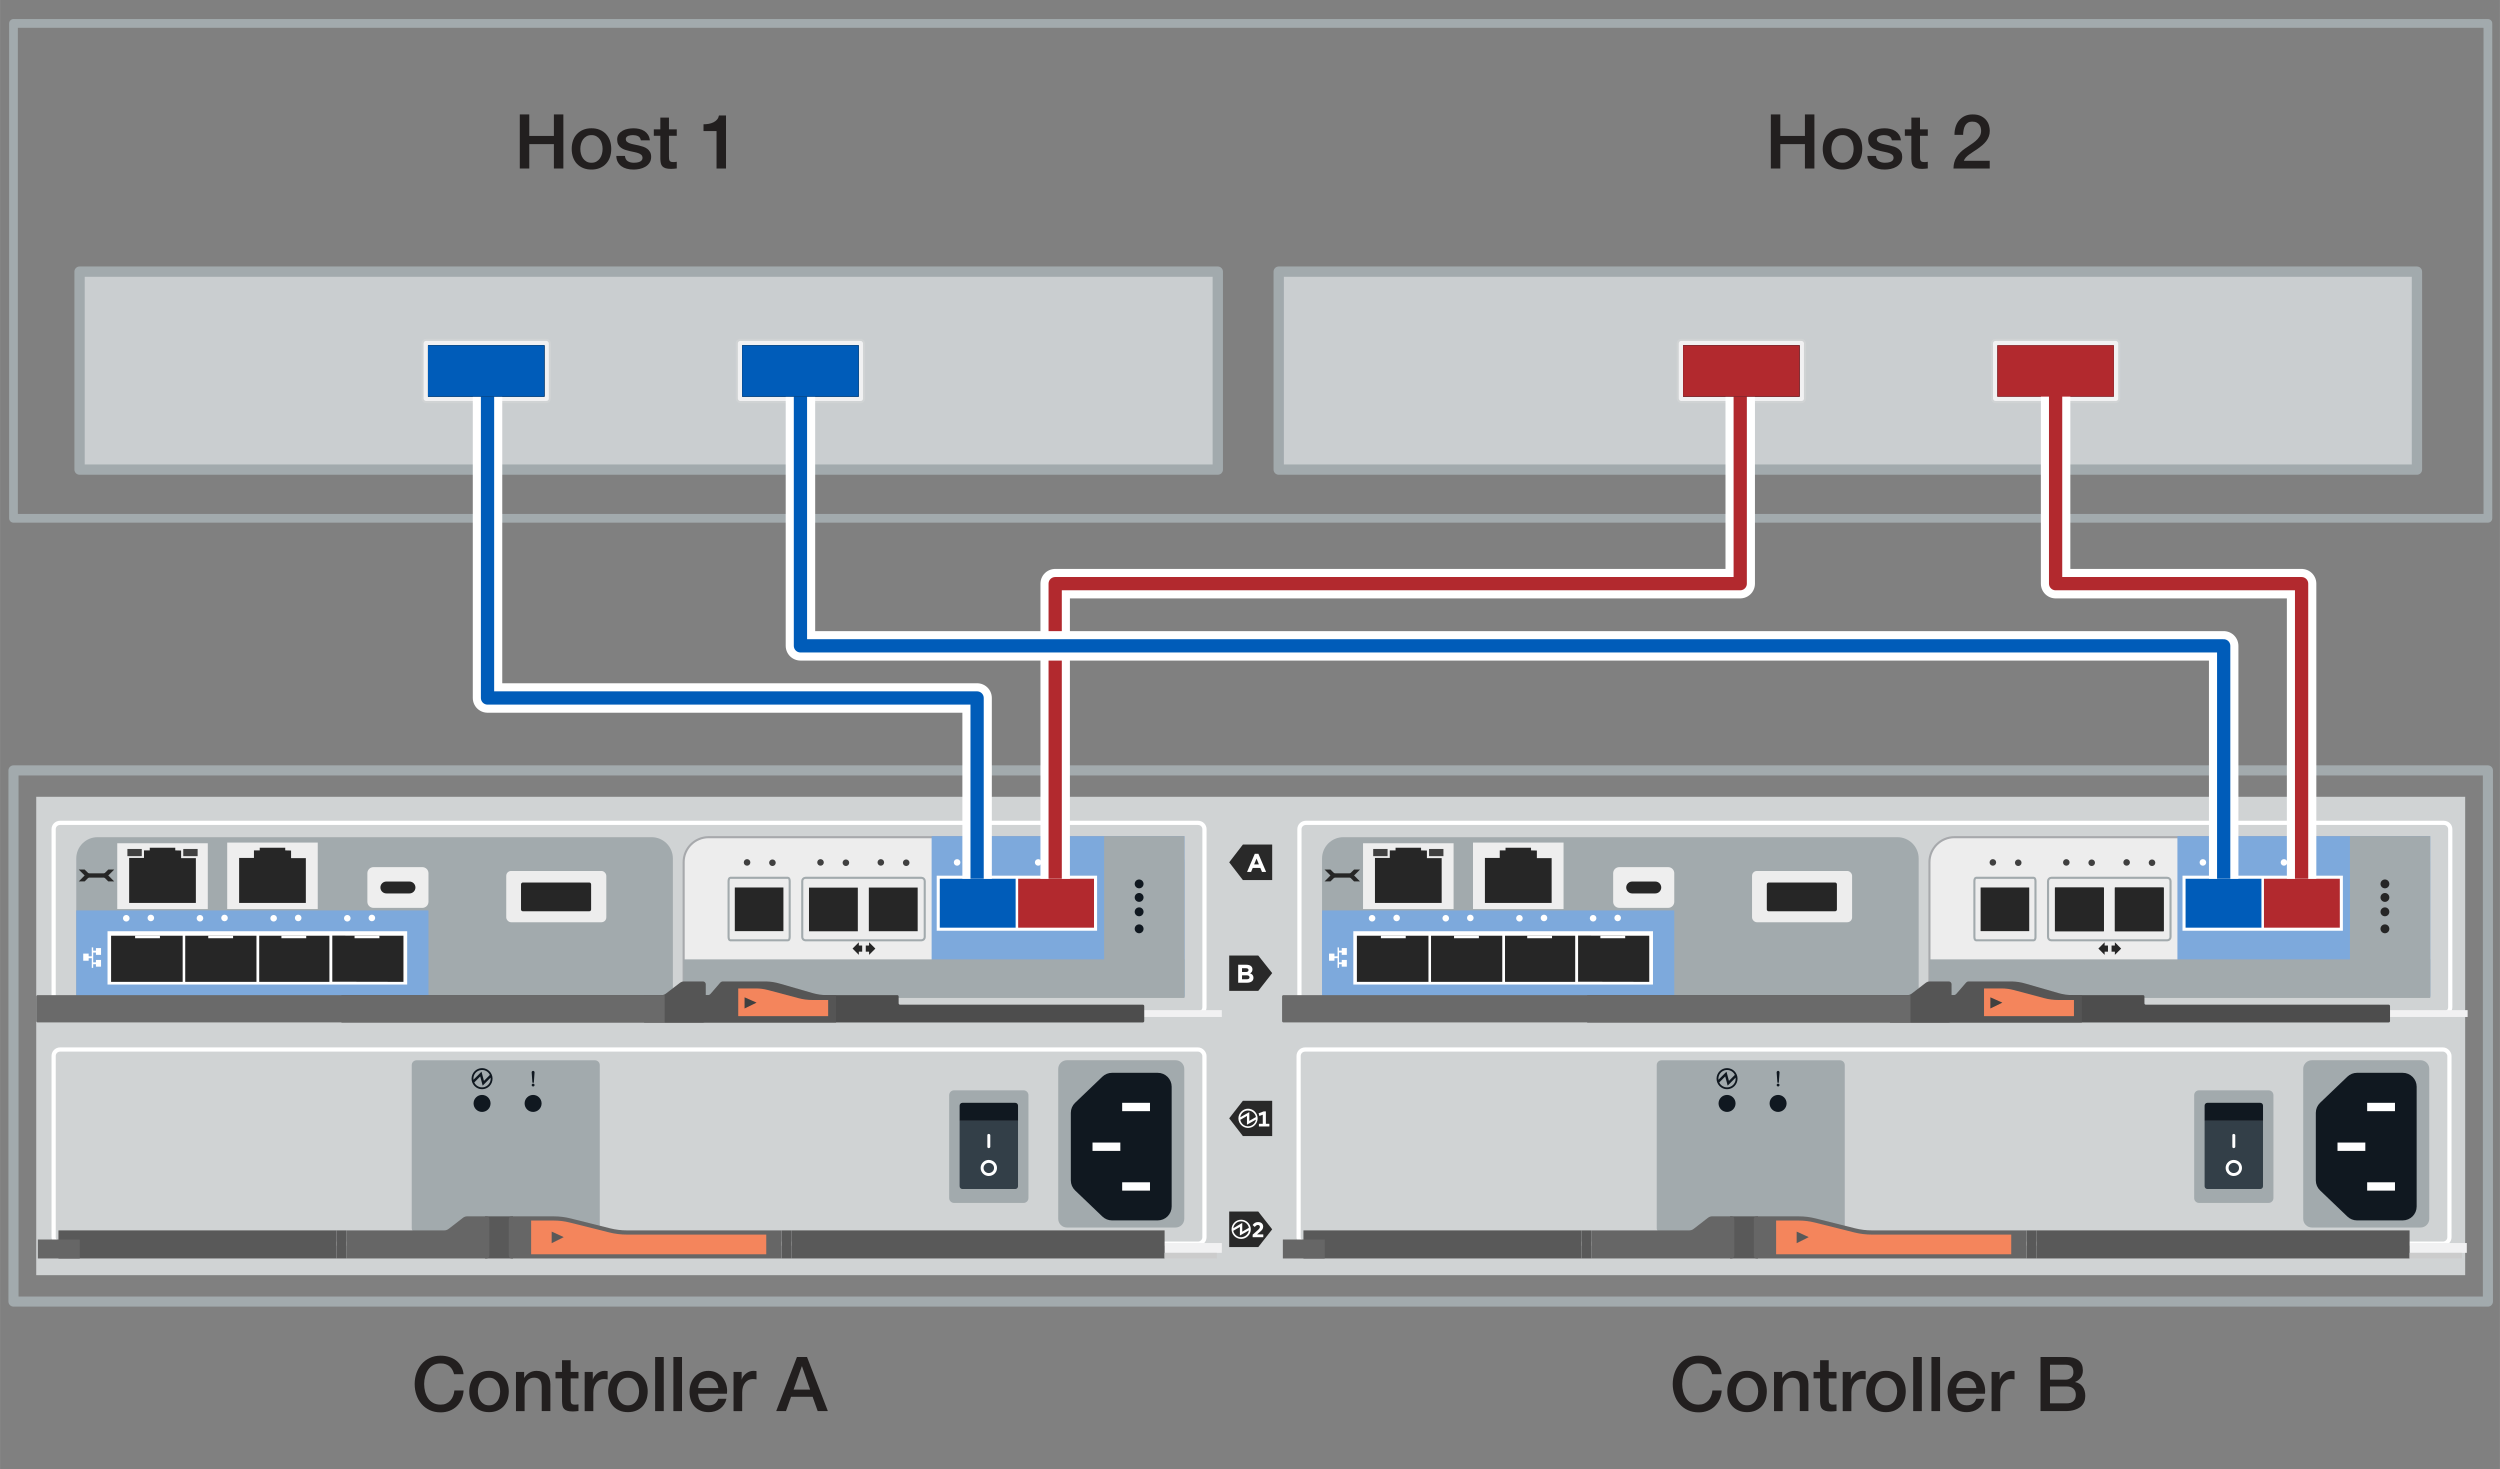 <?xml version="1.0" encoding="UTF-8"?><svg id="a" xmlns="http://www.w3.org/2000/svg" width="4.125in" height="2.424in" viewBox="0 0 297 174.533"><rect x="0" y="0" width="297" height="174.533" fill="#808080" stroke="none"/><rect x="1.598" y="2.782" width="293.969" height="58.794" fill="none" stroke="#a2aaad" stroke-linecap="round" stroke-linejoin="round" stroke-width="1.037"/><rect x="9.448" y="32.272" width="135.226" height="23.518" fill="#caced0" stroke="#a2aaad" stroke-linecap="round" stroke-linejoin="round" stroke-width="1.225"/><rect x="151.911" y="32.272" width="135.226" height="23.518" fill="#caced0" stroke="#a2aaad" stroke-linecap="round" stroke-linejoin="round" stroke-width="1.225"/><rect x="1.598" y="91.526" width="293.969" height="63.104" fill="none" stroke="#a2aaad" stroke-linecap="round" stroke-linejoin="round" stroke-width="1.199"/><rect x="4.3" y="94.662" width="288.566" height="56.832" fill="#d0d3d4"/><rect x="6.368" y="124.687" width="136.72" height="23.062" rx=".761" ry=".761" fill="#d0d3d4" stroke="#fff" stroke-miterlimit="10" stroke-width=".5"/><path d="M125.716,126.99v17.81c0,.57.462,1.033,1.033,1.033h12.91c.571,0,1.033-.462,1.033-1.033v-17.81c0-.57-.462-1.032-1.033-1.032h-12.91c-.57,0-1.033.462-1.033,1.032h0Z" fill="#a2aaad"/><path d="M113.339,142.913h8.262c.319,0,.578-.259.578-.578h0v-12.225c0-.319-.259-.578-.578-.578h-8.262c-.319,0-.578.259-.578.578v12.225c0,.319.259.578.578.578Z" fill="#a2aaad"/><path d="M120.941,133.166v-1.817c0-.183-.148-.33-.33-.33h-6.279c-.182,0-.33.148-.33.33v1.817h6.94Z" fill="#101820"/><path d="M120.941,133.166h-6.94v7.764c0,.182.148.33.33.33h6.279c.183,0,.33-.148.33-.33h0v-7.764Z" fill="#333f48"/><path d="M127.214,132.207v8.03c0,.451.184.882.51,1.193l3.239,3.099c.308.294.717.459,1.143.459h5.436c.912,0,1.652-.739,1.652-1.652v-14.229c0-.913-.74-1.652-1.652-1.652h-5.436c-.426,0-.835.164-1.143.459l-3.239,3.1c-.325.312-.51.743-.51,1.193Z" fill="#101820"/><rect x="133.313" y="140.46" width="3.305" height=".991" fill="#fff"/><rect x="129.79" y="135.74" width="3.305" height=".991" fill="#fff"/><rect x="133.313" y="131.019" width="3.305" height=".991" fill="#fff"/><path d="M49.481,146.477h21.201c.313,0,.569-.256.569-.572h0v-19.367c0-.316-.255-.572-.569-.572h-21.201c-.315,0-.569.256-.569.572v19.367c0,.316.254.572.569.572Z" fill="#a2aaad" fill-rule="evenodd"/><circle cx="57.266" cy="131.091" r="1.01" fill="#101820"/><circle cx="63.33" cy="131.091" r="1.01" fill="#101820"/><g id="b"><rect x="138.355" y="147.675" width="6.797" height="1.167" fill="#f1f1f2"/><rect x="57.625" y="144.506" width="3.315" height="5.003" fill="#595959"/><rect x="94.012" y="146.174" width="44.343" height="3.335" fill="#595959"/><rect x="92.851" y="146.174" width="1.16" height="3.335" fill="#595959"/><rect x="6.94" y="146.174" width="33.031" height="3.335" fill="#595959"/><rect x="39.97" y="146.174" width="1.16" height="3.335" fill="#595959"/><path d="M74.474,146.174c-.677,0-1.35-.083-2.006-.248l-4.674-1.172c-.656-.165-1.329-.248-2.005-.248h-5.016c-.183,0-.331.149-.331.334v4.336c0,.184.149.334.331.334h32.077v-3.335h-18.377Z" fill="#666" fill-rule="evenodd"/><path d="M63.095,149.009h27.933v-2.335h-16.554c-.716,0-1.43-.088-2.126-.263l-4.674-1.172c-.616-.155-1.25-.233-1.885-.233h-2.694v4.002Z" fill="#f4855c" fill-rule="evenodd"/><polygon points="66.971 146.974 65.537 146.318 65.535 147.697 66.971 146.974" fill="#595959" fill-rule="evenodd"/><path d="M52.784,146.174h-11.653v3.335h16.661c.183,0,.331-.149.331-.334h0v-4.336c0-.184-.149-.334-.331-.334h-2.289c-.183,0-.361.061-.505.173l-1.708,1.322c-.145.112-.322.173-.506.173Z" fill="#666" fill-rule="evenodd"/><rect x="4.495" y="147.258" width="4.973" height="2.251" fill="#666"/><rect x="138.355" y="148.842" width="6.216" height=".667" fill="#ccc"/></g><path d="M117.455,136.401c.096,0,.191-.064.191-.159v-1.369c0-.096-.096-.159-.191-.159s-.159.064-.159.159v1.369c0,.096.064.159.159.159M118.091,138.758c0-.35-.287-.605-.637-.605-.318,0-.605.255-.605.605s.287.605.605.605c.35,0,.637-.255.637-.605ZM118.442,138.758c0-.541-.446-.955-.987-.955-.51,0-.955.414-.955.955s.446.955.955.955c.541,0,.987-.414.987-.955Z" fill="#fff" fill-rule="evenodd"/><path d="M63.504,128.908c0-.087-.087-.173-.173-.173s-.173.087-.173.173.087.173.173.173.173-.087.173-.173Z" fill="#101820" fill-rule="evenodd"/><path d="M63.504,127.393c0-.087-.087-.173-.173-.173s-.173.087-.173.173l.087,1.213c.043,0,.043.043.087.043s.087-.043.087-.043l.087-1.213Z" fill="#101820" fill-rule="evenodd"/><path d="M57.266,126.896c-.688,0-1.247.561-1.247,1.254s.557,1.254,1.245,1.254c.688,0,1.248-.561,1.248-1.254s-.558-1.254-1.247-1.254ZM57.137,127.124c.44-.055.866.178,1.056.581l-.702.707-.291-1.092-.954.959c-.071-.567.329-1.084.892-1.155ZM57.389,129.177c-.437.053-.858-.179-1.049-.578l.708-.713.291,1.092.946-.952c.068.567-.334,1.082-.897,1.151Z" fill="#101820" fill-rule="evenodd"/><rect x="154.277" y="124.687" width="136.72" height="23.062" rx=".761" ry=".761" fill="#d0d3d4" stroke="#fff" stroke-miterlimit="10" stroke-width=".5"/><path d="M273.625,126.99v17.81c0,.57.462,1.033,1.033,1.033h12.91c.571,0,1.033-.462,1.033-1.033v-17.81c0-.57-.462-1.032-1.033-1.032h-12.91c-.57,0-1.033.462-1.033,1.032h0Z" fill="#a2aaad"/><path d="M261.248,142.913h8.262c.319,0,.578-.259.578-.578h0v-12.225c0-.319-.259-.578-.578-.578h-8.262c-.319,0-.578.259-.578.578v12.225c0,.319.259.578.578.578Z" fill="#a2aaad"/><path d="M268.85,133.166v-1.817c0-.183-.148-.33-.33-.33h-6.279c-.182,0-.33.148-.33.33v1.817h6.94Z" fill="#101820"/><path d="M268.85,133.166h-6.94v7.764c0,.182.148.33.33.33h6.279c.183,0,.33-.148.33-.33h0v-7.764Z" fill="#333f48"/><path d="M275.123,132.207v8.03c0,.451.184.882.51,1.193l3.239,3.099c.308.294.717.459,1.143.459h5.436c.912,0,1.652-.739,1.652-1.652v-14.229c0-.913-.74-1.652-1.652-1.652h-5.436c-.426,0-.835.164-1.143.459l-3.239,3.1c-.325.312-.51.743-.51,1.193Z" fill="#101820"/><rect x="281.222" y="140.46" width="3.305" height=".991" fill="#fff"/><rect x="277.699" y="135.74" width="3.305" height=".991" fill="#fff"/><rect x="281.222" y="131.019" width="3.305" height=".991" fill="#fff"/><path d="M197.39,146.477h21.201c.313,0,.569-.256.569-.572h0v-19.367c0-.316-.255-.572-.569-.572h-21.201c-.315,0-.569.256-.569.572v19.367c0,.316.254.572.569.572Z" fill="#a2aaad" fill-rule="evenodd"/><circle cx="205.175" cy="131.091" r="1.01" fill="#101820"/><circle cx="211.239" cy="131.091" r="1.01" fill="#101820"/><g id="c"><rect x="286.264" y="147.675" width="6.797" height="1.167" fill="#f1f1f2"/><rect x="205.534" y="144.506" width="3.315" height="5.003" fill="#595959"/><rect x="241.921" y="146.174" width="44.343" height="3.335" fill="#595959"/><rect x="240.76" y="146.174" width="1.16" height="3.335" fill="#595959"/><rect x="154.849" y="146.174" width="33.031" height="3.335" fill="#595959"/><rect x="187.879" y="146.174" width="1.16" height="3.335" fill="#595959"/><path d="M222.383,146.174c-.677,0-1.35-.083-2.006-.248l-4.674-1.172c-.656-.165-1.329-.248-2.005-.248h-5.016c-.183,0-.331.149-.331.334v4.336c0,.184.149.334.331.334h32.077v-3.335h-18.377Z" fill="#666" fill-rule="evenodd"/><path d="M211.004,149.009h27.933v-2.335h-16.554c-.716,0-1.43-.088-2.126-.263l-4.674-1.172c-.616-.155-1.25-.233-1.885-.233h-2.694v4.002Z" fill="#f4855c" fill-rule="evenodd"/><polygon points="214.88 146.974 213.446 146.318 213.444 147.697 214.88 146.974" fill="#595959" fill-rule="evenodd"/><path d="M200.693,146.174h-11.653v3.335h16.661c.183,0,.331-.149.331-.334h0v-4.336c0-.184-.149-.334-.331-.334h-2.289c-.183,0-.361.061-.505.173l-1.708,1.322c-.145.112-.322.173-.506.173Z" fill="#666" fill-rule="evenodd"/><rect x="152.404" y="147.258" width="4.973" height="2.251" fill="#666"/><rect x="286.264" y="148.842" width="6.216" height=".667" fill="#ccc"/></g><path d="M265.364,136.401c.096,0,.191-.064.191-.159v-1.369c0-.096-.096-.159-.191-.159s-.159.064-.159.159v1.369c0,.096.064.159.159.159M266.001,138.758c0-.35-.287-.605-.637-.605-.318,0-.605.255-.605.605s.287.605.605.605c.35,0,.637-.255.637-.605ZM266.351,138.758c0-.541-.446-.955-.987-.955-.51,0-.955.414-.955.955s.446.955.955.955c.541,0,.987-.414.987-.955Z" fill="#fff" fill-rule="evenodd"/><path d="M211.413,128.908c0-.087-.087-.173-.173-.173s-.173.087-.173.173.087.173.173.173.173-.087.173-.173Z" fill="#101820" fill-rule="evenodd"/><path d="M211.413,127.393c0-.087-.087-.173-.173-.173s-.173.087-.173.173l.087,1.213c.043,0,.043.043.087.043s.087-.043.087-.043l.087-1.213Z" fill="#101820" fill-rule="evenodd"/><path d="M205.175,126.896c-.688,0-1.247.561-1.247,1.254s.557,1.254,1.245,1.254c.688,0,1.248-.561,1.248-1.254s-.558-1.254-1.247-1.254ZM205.046,127.124c.44-.055.866.178,1.056.581l-.702.707-.291-1.092-.954.959c-.071-.567.329-1.084.892-1.155ZM205.298,129.177c-.437.053-.858-.179-1.049-.578l.708-.713.291,1.092.946-.952c.068.567-.334,1.082-.897,1.151Z" fill="#101820" fill-rule="evenodd"/><polygon points="147.655 104.555 151.136 104.555 151.136 100.337 147.655 100.337 146.029 102.446 147.655 104.555" fill="#292929" fill-rule="evenodd"/><polygon points="149.485 117.717 151.136 115.608 149.485 113.524 146.029 113.524 146.029 117.717 149.485 117.717" fill="#292929" fill-rule="evenodd"/><polygon points="147.655 134.969 151.136 134.969 151.136 130.777 147.655 130.777 146.029 132.86 147.655 134.969" fill="#292929" fill-rule="evenodd"/><polygon points="149.485 148.156 151.136 146.047 149.485 143.938 146.029 143.938 146.029 148.156 149.485 148.156" fill="#292929" fill-rule="evenodd"/><path d="M148.265,131.717c-.61,0-1.143.534-1.143,1.143,0,.635.534,1.143,1.143,1.143.635,0,1.143-.508,1.143-1.143,0-.61-.508-1.143-1.143-1.143ZM148.392,131.945c.407.051.737.356.813.762l-.788.457v-1.042l-1.067.61c.051-.508.534-.864,1.042-.788ZM148.138,133.8c-.407-.051-.711-.356-.788-.762l.788-.457v1.042l1.067-.61c-.076.508-.559.864-1.067.788Z" fill="#fff" fill-rule="evenodd"/><path d="M149.066,101.437h.433l.916,2.152h-.492l-.195-.479h-.903l-.195.479h-.479l.916-2.152ZM149.56,102.695l-.284-.693-.284.693h.568Z" fill="#fff"/><path d="M147.095,114.616h.992c.244,0,.437.067.559.189.097.098.146.217.146.364v.006c0,.241-.128.376-.281.461.248.095.4.238.4.525v.006c0,.391-.318.586-.8.586h-1.016v-2.137ZM148.325,115.248c0-.141-.11-.22-.309-.22h-.464v.452h.433c.208,0,.339-.067.339-.226v-.006ZM148.096,115.871h-.544v.47h.558c.208,0,.333-.073.333-.232v-.006c0-.144-.106-.232-.348-.232Z" fill="#fff"/><path d="M149.558,133.826v-.315h.459v-1.078l-.404.15-.092-.317.606-.228h.259v1.474h.414v.315h-1.243Z" fill="#fff"/><path d="M148.814,146.987v-.304l.568-.502c.208-.185.292-.282.292-.424,0-.145-.099-.224-.241-.224-.137,0-.236.074-.365.236l-.257-.228c.17-.231.34-.356.647-.356.373,0,.606.213.606.538v.005c0,.254-.127.398-.317.566l-.411.358h.743v.335h-1.266Z" fill="#fff"/><path d="M147.452,144.904c-.635,0-1.143.508-1.143,1.143s.508,1.143,1.143,1.143c.61,0,1.143-.508,1.143-1.143s-.534-1.143-1.143-1.143ZM147.579,145.107c.381.051.711.356.788.762l-.788.457v-1.042l-1.067.635c.076-.534.534-.889,1.067-.813ZM147.3,146.987c-.381-.076-.711-.381-.788-.762l.788-.457v1.016l1.067-.61c-.076.508-.534.864-1.067.813Z" fill="#fff" fill-rule="evenodd"/><path d="M142.328,97.758H7.13c-.42,0-.761.335-.761.747v21.161c0,.413.341.747.761.747h135.199c.42,0,.761-.335.761-.747v-21.161c0-.413-.341-.747-.761-.747Z" fill="#d0d3d4" fill-rule="evenodd" stroke="#fff" stroke-miterlimit="10" stroke-width=".5"/><path d="M31.234,110.055h.189v-.191h-.189v.191ZM31.277,109.719h.107l.047-.715v-.302h-.206v.302l.052.715ZM21.978,110.055h.193v-.191h-.193v.191ZM22.021,109.719h.107l.047-.715v-.302h-.206v.302l.051.715Z" fill="#fff" fill-rule="evenodd"/><path d="M31.234,110.055h.189v-.191h-.189v.191ZM31.277,109.719h.107l.047-.715v-.302h-.206v.302l.052.715ZM21.978,110.055h.193v-.191h-.193v.191ZM22.021,109.719h.107l.047-.715v-.302h-.206v.302l.051.715Z" fill="#fff" fill-rule="evenodd"/><rect x="81.215" y="113.978" width="59.35" height="4.43" fill="#404040"/><path d="M9.056,118.428h70.879v-16.437c0-1.399-1.132-2.531-2.531-2.531H11.587c-1.398,0-2.531,1.132-2.531,2.531v16.437Z" fill="#a2aaad" fill-rule="evenodd"/><rect x="13.925" y="100.181" width="10.757" height="7.819" fill="#eee"/><rect x="26.989" y="100.101" width="10.757" height="7.899" fill="#eee"/><polygon points="15.34 107.271 23.266 107.271 23.266 101.953 21.512 101.953 21.512 101.047 20.818 101.03 20.818 100.711 17.789 100.711 17.789 101.03 17.102 101.03 17.102 101.926 15.34 101.926 15.34 107.271" fill="#262626" fill-rule="evenodd"/><polygon points="28.404 107.271 36.331 107.271 36.331 101.953 34.576 101.953 34.576 101.047 33.882 101.03 33.882 100.711 30.853 100.711 30.853 101.03 30.166 101.03 30.166 101.926 28.404 101.926 28.404 107.271" fill="#262626" fill-rule="evenodd"/><rect x="15.131" y="100.86" width="1.708" height=".854" fill="#404040"/><rect x="21.767" y="100.86" width="1.708" height=".854" fill="#404040"/><path d="M44.367,103.019h5.808c.4,0,.725.325.725.725v3.388c0,.4-.325.726-.726.726h-5.808c-.4,0-.726-.325-.726-.726v-3.388c0-.4.325-.725.725-.725Z" fill="#eee"/><path d="M45.894,106.143h2.753c.389,0,.705-.316.705-.705,0-.392-.316-.708-.705-.708h-2.753c-.389,0-.705.316-.705.708,0,.389.316.705.705.705Z" fill="#262626" fill-rule="evenodd"/><rect x="9.056" y="108.16" width="41.844" height="10.248" fill="#7da9dc"/><path d="M10.531,113.836l.369-.003-.004,1.149h.167l.005-.43h.326v.292h.605v-.802h-.605v.285h-.326v-1.163h.326v.274h.605v-.802h-.605v.305h-.326l-.005-.385h-.167l.004,1.055-.369.003-.004-.326h-.643v.854h.643l.004-.305Z" fill="#fff" fill-rule="evenodd"/><rect x="12.77" y="110.632" width="35.6" height="6.335" fill="#fff"/><path d="M14.606,109.094c0-.219.175-.392.392-.392s.392.174.392.392c0,.215-.175.389-.392.389s-.392-.174-.392-.389Z" fill="#fff"/><path d="M17.524,109.056c0-.215.175-.389.392-.389s.391.174.391.389c0,.219-.175.392-.391.392s-.392-.174-.392-.392Z" fill="#fff"/><path d="M23.359,109.094c0-.219.175-.392.392-.392s.392.174.392.392c0,.215-.175.389-.392.389s-.392-.174-.392-.389Z" fill="#fff"/><path d="M26.277,109.056c0-.215.175-.389.392-.389s.392.174.392.389c0,.219-.175.392-.392.392s-.392-.174-.392-.392Z" fill="#fff"/><path d="M32.113,109.094c0-.219.175-.392.392-.392s.391.174.391.392c0,.215-.175.389-.391.389s-.392-.174-.392-.389Z" fill="#fff"/><path d="M35.029,109.056c0-.215.177-.389.392-.389.219,0,.392.174.392.389,0,.219-.174.392-.392.392-.215,0-.392-.174-.392-.392Z" fill="#fff"/><path d="M40.864,109.094c0-.219.177-.392.392-.392s.392.174.392.392c0,.215-.177.389-.392.389s-.392-.174-.392-.389Z" fill="#fff"/><path d="M43.784,109.056c0-.215.174-.389.392-.389.215,0,.392.174.392.389,0,.219-.177.392-.392.392-.219,0-.392-.174-.392-.392Z" fill="#fff"/><path d="M81.215,118.407h59.35v-15.982c0-1.638-1.326-2.965-2.965-2.965h-53.417c-1.638,0-2.968,1.326-2.968,2.965v15.982Z" fill="#ededed" stroke="#a7a9ac" stroke-miterlimit="10" stroke-width=".25"/><path d="M109.857,111.326v-6.651c0-.215-.177-.389-.389-.389h-13.774c-.215,0-.389.174-.389.389v6.651c0,.212.174.385.389.385h13.774c.212,0,.389-.174.389-.385Z" fill="none" stroke="#a2aaad" stroke-miterlimit="10" stroke-width=".25"/><rect x="110.676" y="99.34" width="30.035" height="19.067" fill="#7da9dc"/><rect x="81.215" y="113.978" width="59.493" height="4.571" fill="#a2aaad"/><rect x="111.53" y="104.284" width="18.553" height="6.042" fill="#fff" stroke="#fff" stroke-miterlimit="10" stroke-width=".5"/><rect x="111.645" y="104.399" width="9.012" height="5.812" fill="#005cb9"/><rect x="120.956" y="104.399" width="9.012" height="5.812" fill="#b2292e"/><rect x="131.171" y="99.333" width="9.533" height="19.074" fill="#a2aaad"/><path d="M93.813,111.326v-6.651c0-.215-.087-.389-.194-.389h-6.873c-.104,0-.191.174-.191.389v6.651c0,.212.087.385.191.385h6.873c.108,0,.194-.174.194-.385Z" fill="none" stroke="#a2aaad" stroke-miterlimit="10" stroke-width=".25"/><rect x="87.293" y="105.436" width="5.775" height="5.185" fill="#262626"/><path d="M97.086,102.46c0-.219.174-.392.389-.392.219,0,.392.174.392.392,0,.215-.174.389-.392.389-.215,0-.389-.174-.389-.389Z" fill="#404040"/><path d="M100.099,102.495c0-.215.177-.389.392-.389s.392.174.392.389c0,.219-.177.392-.392.392s-.392-.174-.392-.392Z" fill="#404040"/><path d="M104.251,102.46c0-.219.174-.392.389-.392.219,0,.392.174.392.392,0,.215-.174.389-.392.389-.215,0-.389-.174-.389-.389Z" fill="#404040"/><path d="M107.264,102.495c0-.215.177-.389.392-.389s.392.174.392.389c0,.219-.177.392-.392.392s-.392-.174-.392-.392Z" fill="#404040"/><path d="M88.359,102.46c0-.219.174-.392.389-.392.219,0,.392.174.392.392,0,.215-.174.389-.392.389-.215,0-.389-.174-.389-.389Z" fill="#404040"/><path d="M91.372,102.495c0-.215.177-.389.392-.389s.392.174.392.389c0,.219-.177.392-.392.392s-.392-.174-.392-.392Z" fill="#404040"/><path d="M113.311,102.46c0-.219.174-.392.389-.392.219,0,.392.174.392.392,0,.215-.174.389-.392.389-.215,0-.389-.174-.389-.389Z" fill="#fff"/><path d="M116.324,102.495c0-.215.177-.389.392-.389s.392.174.392.389c0,.219-.177.392-.392.392s-.392-.174-.392-.392Z" fill="#fff"/><path d="M122.944,102.46c0-.219.174-.392.392-.392.215,0,.389.174.389.392,0,.215-.174.389-.389.389-.219,0-.392-.174-.392-.389Z" fill="#fff"/><path d="M125.957,102.495c0-.215.177-.389.392-.389s.392.174.392.389c0,.219-.177.392-.392.392s-.392-.174-.392-.392Z" fill="#fff"/><polygon points="103.244 112.333 103.244 111.947 103.991 112.697 103.244 113.443 103.244 113.058 102.852 113.058 102.852 112.333 103.244 112.333" fill="#262626" fill-rule="evenodd"/><polygon points="102.029 113.058 102.029 113.443 101.283 112.694 102.029 111.947 102.029 112.333 102.425 112.333 102.425 113.058 102.029 113.058" fill="#262626" fill-rule="evenodd"/><path d="M134.802,110.347c0-.292.236-.528.528-.528.288,0,.524.236.524.528s-.236.528-.524.528c-.292,0-.528-.236-.528-.528Z" fill="#101820"/><path d="M134.802,108.327c0-.292.236-.528.528-.528.288,0,.524.236.524.528s-.236.528-.524.528c-.292,0-.528-.236-.528-.528Z" fill="#101820"/><path d="M134.802,105.012c0-.292.236-.528.528-.528.288,0,.524.236.524.528,0,.288-.236.524-.524.524-.292,0-.528-.236-.528-.524Z" fill="#101820"/><path d="M134.802,106.619c0-.292.236-.528.528-.528.288,0,.524.236.524.528s-.236.528-.524.528c-.292,0-.528-.236-.528-.528Z" fill="#101820"/><polygon points="9.348 104.717 10.054 104.717 10.761 104.008 10.054 103.304 9.348 103.304 10.054 104.008 9.348 104.717" fill="#262626" fill-rule="evenodd"/><polygon points="13.565 103.304 12.859 103.304 12.152 104.008 12.859 104.717 13.565 104.717 12.859 104.008 13.565 103.304" fill="#262626" fill-rule="evenodd"/><rect x="10.251" y="103.755" width="2.486" height=".51" fill="#262626"/><path d="M30.465,116.649v-5.478h-8.464v5.478h8.464ZM21.697,116.649v-5.478h-8.504v5.478h8.504ZM39.13,116.649v-5.478h-8.339v5.478h8.339ZM47.927,116.649v-5.478l-8.454-.018v5.478l8.454.018Z" fill="#262626" fill-rule="evenodd"/><path d="M45.069,111.153h-2.951v.312h2.951v-.312ZM36.377,111.153h-2.948v.312h2.948v-.312ZM27.686,111.153h-2.95v.312h2.95v-.312ZM18.997,111.153h-2.95v.312h2.95v-.312Z" fill="#fff" fill-rule="evenodd"/><rect x="132.664" y="120.008" width="12.49" height=".812" fill="#f1f1f2"/><path d="M78.96,118.222v3.247h56.812c.09,0,.163-.073.163-.162h0v-1.786c0-.09-.073-.162-.163-.162h-28.852c-.09,0-.163-.073-.163-.162v-.812c0-.09-.073-.162-.163-.162h-27.634Z" fill="#4d4d4d" fill-rule="evenodd"/><path d="M84.1,118.222h-7.576v3.247h22.797v-3.247h-1.082c-.572,0-1.142-.081-1.698-.241l-3.957-1.141c-.495-.143-1.002-.223-1.511-.238v-.003h-5.206c-.119,0-.234.059-.328.169l-1.11,1.286c-.094.109-.21.169-.328.169Z" fill="#555"/><path d="M78.598,118.222h-38.04v3.247h42.958c.18,0,.326-.145.326-.325h0v-4.221c0-.179-.146-.325-.326-.325h-2.248c-.18,0-.354.059-.497.169l-1.678,1.286c-.142.109-.317.169-.497.169Z" fill="#555"/><path d="M78.96,118.222H4.468c-.09,0-.163.073-.163.162v2.922c0,.09.073.162.163.162h74.492v-3.247Z" fill="#6a6a6a" fill-rule="evenodd"/><path d="M98.385,118.802h-1.879c-.554,0-1.107-.073-1.645-.216l-3.617-.964c-.477-.127-.967-.192-1.459-.192h-2.085v3.292h10.683v-1.92Z" fill="#f4855c" fill-rule="evenodd"/><polygon points="89.88 119.116 88.454 118.484 88.45 119.813 89.88 119.116" fill="#404040" fill-rule="evenodd"/><rect x="60.14" y="103.475" width="11.886" height="6.089" rx=".572" ry=".572" fill="#ededed"/><path d="M70.01,104.845h-7.897c-.125,0-.219.104-.219.222v2.982c0,.118.094.212.219.212h7.897c.118,0,.212-.094.212-.212v-2.982c0-.118-.094-.222-.212-.222Z" fill="#262626" fill-rule="evenodd"/><path d="M290.333,97.758h-135.199c-.42,0-.761.335-.761.747v21.161c0,.413.341.747.761.747h135.199c.42,0,.761-.335.761-.747v-21.161c0-.413-.341-.747-.761-.747Z" fill="#d0d3d4" fill-rule="evenodd" stroke="#fff" stroke-miterlimit="10" stroke-width=".5"/><path d="M179.239,110.055h.189v-.191h-.189v.191ZM179.282,109.719h.107l.047-.715v-.302h-.206v.302l.052.715ZM169.983,110.055h.193v-.191h-.193v.191ZM170.026,109.719h.107l.047-.715v-.302h-.206v.302l.051.715Z" fill="#fff" fill-rule="evenodd"/><path d="M179.239,110.055h.189v-.191h-.189v.191ZM179.282,109.719h.107l.047-.715v-.302h-.206v.302l.052.715ZM169.983,110.055h.193v-.191h-.193v.191ZM170.026,109.719h.107l.047-.715v-.302h-.206v.302l.051.715Z" fill="#fff" fill-rule="evenodd"/><rect x="229.22" y="113.978" width="59.35" height="4.43" fill="#404040"/><path d="M157.061,118.428h70.879v-16.437c0-1.399-1.132-2.531-2.531-2.531h-65.817c-1.398,0-2.531,1.132-2.531,2.531v16.437Z" fill="#a2aaad" fill-rule="evenodd"/><rect x="161.93" y="100.181" width="10.757" height="7.819" fill="#eee"/><rect x="174.994" y="100.101" width="10.757" height="7.899" fill="#eee"/><polygon points="163.345 107.271 171.271 107.271 171.271 101.953 169.517 101.953 169.517 101.047 168.823 101.03 168.823 100.711 165.794 100.711 165.794 101.03 165.107 101.03 165.107 101.926 163.345 101.926 163.345 107.271" fill="#262626" fill-rule="evenodd"/><polygon points="176.409 107.271 184.336 107.271 184.336 101.953 182.581 101.953 182.581 101.047 181.887 101.03 181.887 100.711 178.858 100.711 178.858 101.03 178.171 101.03 178.171 101.926 176.409 101.926 176.409 107.271" fill="#262626" fill-rule="evenodd"/><rect x="163.136" y="100.86" width="1.708" height=".854" fill="#404040"/><rect x="169.772" y="100.86" width="1.708" height=".854" fill="#404040"/><path d="M192.372,103.019h5.808c.4,0,.725.325.725.725v3.388c0,.4-.325.726-.726.726h-5.808c-.4,0-.726-.325-.726-.726v-3.388c0-.4.325-.725.725-.725Z" fill="#eee"/><path d="M193.899,106.143h2.753c.389,0,.705-.316.705-.705,0-.392-.316-.708-.705-.708h-2.753c-.389,0-.705.316-.705.708,0,.389.316.705.705.705Z" fill="#262626" fill-rule="evenodd"/><rect x="157.061" y="108.16" width="41.844" height="10.248" fill="#7da9dc"/><path d="M158.536,113.836l.369-.003-.004,1.149h.167l.005-.43h.326v.292h.605v-.802h-.605v.285h-.326v-1.163h.326v.274h.605v-.802h-.605v.305h-.326l-.005-.385h-.167l.004,1.055-.369.003-.004-.326h-.643v.854h.643l.004-.305Z" fill="#fff" fill-rule="evenodd"/><rect x="160.775" y="110.632" width="35.6" height="6.335" fill="#fff"/><path d="M162.611,109.094c0-.219.175-.392.392-.392s.392.174.392.392c0,.215-.175.389-.392.389s-.392-.174-.392-.389Z" fill="#fff"/><path d="M165.529,109.056c0-.215.175-.389.392-.389s.391.174.391.389c0,.219-.175.392-.391.392s-.392-.174-.392-.392Z" fill="#fff"/><path d="M171.364,109.094c0-.219.175-.392.392-.392s.392.174.392.392c0,.215-.175.389-.392.389s-.392-.174-.392-.389Z" fill="#fff"/><path d="M174.282,109.056c0-.215.175-.389.392-.389s.392.174.392.389c0,.219-.175.392-.392.392s-.392-.174-.392-.392Z" fill="#fff"/><path d="M180.118,109.094c0-.219.175-.392.392-.392s.391.174.391.392c0,.215-.175.389-.391.389s-.392-.174-.392-.389Z" fill="#fff"/><path d="M183.034,109.056c0-.215.177-.389.392-.389.219,0,.392.174.392.389,0,.219-.174.392-.392.392-.215,0-.392-.174-.392-.392Z" fill="#fff"/><path d="M188.869,109.094c0-.219.177-.392.392-.392s.392.174.392.392c0,.215-.177.389-.392.389s-.392-.174-.392-.389Z" fill="#fff"/><path d="M191.789,109.056c0-.215.174-.389.392-.389.215,0,.392.174.392.389,0,.219-.177.392-.392.392-.219,0-.392-.174-.392-.392Z" fill="#fff"/><path d="M229.22,118.407h59.35v-15.982c0-1.638-1.326-2.965-2.965-2.965h-53.417c-1.638,0-2.968,1.326-2.968,2.965v15.982Z" fill="#ededed" stroke="#a7a9ac" stroke-miterlimit="10" stroke-width=".25"/><path d="M257.862,111.326v-6.651c0-.215-.177-.389-.389-.389h-13.774c-.215,0-.389.174-.389.389v6.651c0,.212.174.385.389.385h13.774c.212,0,.389-.174.389-.385Z" fill="none" stroke="#a2aaad" stroke-miterlimit="10" stroke-width=".25"/><path d="M244.123,110.632h5.801v-5.186h-5.801v5.186ZM251.249,110.632h5.801v-5.186h-5.801v5.186Z" fill="#262626" fill-rule="evenodd"/><rect x="258.681" y="99.34" width="30.035" height="19.067" fill="#7da9dc"/><rect x="229.22" y="113.978" width="59.493" height="4.571" fill="#a2aaad"/><rect x="259.535" y="104.284" width="18.553" height="6.042" fill="#fff" stroke="#fff" stroke-miterlimit="10" stroke-width=".5"/><rect x="259.65" y="104.399" width="9.012" height="5.812" fill="#005cb9"/><rect x="268.961" y="104.399" width="9.012" height="5.812" fill="#b2292e"/><rect x="279.176" y="99.333" width="9.533" height="19.074" fill="#a2aaad"/><path d="M241.818,111.326v-6.651c0-.215-.087-.389-.194-.389h-6.873c-.104,0-.191.174-.191.389v6.651c0,.212.087.385.191.385h6.873c.108,0,.194-.174.194-.385Z" fill="none" stroke="#a2aaad" stroke-miterlimit="10" stroke-width=".25"/><rect x="235.299" y="105.436" width="5.775" height="5.185" fill="#262626"/><path d="M245.091,102.46c0-.219.174-.392.389-.392.219,0,.392.174.392.392,0,.215-.174.389-.392.389-.215,0-.389-.174-.389-.389Z" fill="#404040"/><path d="M248.104,102.495c0-.215.177-.389.392-.389s.392.174.392.389c0,.219-.177.392-.392.392s-.392-.174-.392-.392Z" fill="#404040"/><path d="M252.256,102.46c0-.219.174-.392.389-.392.219,0,.392.174.392.392,0,.215-.174.389-.392.389-.215,0-.389-.174-.389-.389Z" fill="#404040"/><path d="M255.269,102.495c0-.215.177-.389.392-.389s.392.174.392.389c0,.219-.177.392-.392.392s-.392-.174-.392-.392Z" fill="#404040"/><path d="M236.364,102.46c0-.219.174-.392.389-.392.219,0,.392.174.392.392,0,.215-.174.389-.392.389-.215,0-.389-.174-.389-.389Z" fill="#404040"/><path d="M239.377,102.495c0-.215.177-.389.392-.389s.392.174.392.389c0,.219-.177.392-.392.392s-.392-.174-.392-.392Z" fill="#404040"/><path d="M261.316,102.46c0-.219.174-.392.389-.392.219,0,.392.174.392.392,0,.215-.174.389-.392.389-.215,0-.389-.174-.389-.389Z" fill="#fff"/><path d="M264.329,102.495c0-.215.177-.389.392-.389s.392.174.392.389c0,.219-.177.392-.392.392s-.392-.174-.392-.392Z" fill="#fff"/><path d="M270.949,102.46c0-.219.174-.392.392-.392.215,0,.389.174.389.392,0,.215-.174.389-.389.389-.219,0-.392-.174-.392-.389Z" fill="#fff"/><path d="M273.962,102.495c0-.215.177-.389.392-.389s.392.174.392.389c0,.219-.177.392-.392.392s-.392-.174-.392-.392Z" fill="#fff"/><polygon points="251.249 112.333 251.249 111.947 251.996 112.697 251.249 113.443 251.249 113.058 250.857 113.058 250.857 112.333 251.249 112.333" fill="#262626" fill-rule="evenodd"/><polygon points="250.034 113.058 250.034 113.443 249.288 112.694 250.034 111.947 250.034 112.333 250.43 112.333 250.43 113.058 250.034 113.058" fill="#262626" fill-rule="evenodd"/><path d="M282.807,110.347c0-.292.236-.528.528-.528.288,0,.524.236.524.528s-.236.528-.524.528c-.292,0-.528-.236-.528-.528Z" fill="#262626"/><path d="M282.807,108.327c0-.292.236-.528.528-.528.288,0,.524.236.524.528s-.236.528-.524.528c-.292,0-.528-.236-.528-.528Z" fill="#262626"/><path d="M282.807,105.012c0-.292.236-.528.528-.528.288,0,.524.236.524.528,0,.288-.236.524-.524.524-.292,0-.528-.236-.528-.524Z" fill="#262626"/><path d="M282.807,106.619c0-.292.236-.528.528-.528.288,0,.524.236.524.528s-.236.528-.524.528c-.292,0-.528-.236-.528-.528Z" fill="#262626"/><polygon points="157.353 104.717 158.059 104.717 158.766 104.008 158.059 103.304 157.353 103.304 158.059 104.008 157.353 104.717" fill="#262626" fill-rule="evenodd"/><polygon points="161.57 103.304 160.864 103.304 160.157 104.008 160.864 104.717 161.57 104.717 160.864 104.008 161.57 103.304" fill="#262626" fill-rule="evenodd"/><rect x="158.256" y="103.755" width="2.486" height=".51" fill="#262626"/><path d="M178.47,116.649v-5.478h-8.464v5.478h8.464ZM169.702,116.649v-5.478h-8.504v5.478h8.504ZM187.135,116.649v-5.478h-8.339v5.478h8.339ZM195.932,116.649v-5.478l-8.454-.018v5.478l8.454.018Z" fill="#262626" fill-rule="evenodd"/><path d="M193.074,111.153h-2.951v.312h2.951v-.312ZM184.382,111.153h-2.948v.312h2.948v-.312ZM175.691,111.153h-2.95v.312h2.95v-.312ZM167.002,111.153h-2.95v.312h2.95v-.312Z" fill="#fff" fill-rule="evenodd"/><rect x="280.669" y="120.008" width="12.49" height=".812" fill="#f1f1f2"/><path d="M226.965,118.222v3.247h56.812c.09,0,.163-.073.163-.162h0v-1.786c0-.09-.073-.162-.163-.162h-28.852c-.09,0-.163-.073-.163-.162v-.812c0-.09-.073-.162-.163-.162h-27.634Z" fill="#4d4d4d" fill-rule="evenodd"/><path d="M232.105,118.222h-7.576v3.247h22.797v-3.247h-1.082c-.572,0-1.142-.081-1.698-.241l-3.957-1.141c-.495-.143-1.002-.223-1.511-.238v-.003h-5.206c-.119,0-.234.059-.328.169l-1.11,1.286c-.094.109-.21.169-.328.169Z" fill="#555"/><path d="M226.603,118.222h-38.04v3.247h42.958c.18,0,.326-.145.326-.325h0v-4.221c0-.179-.146-.325-.326-.325h-2.248c-.18,0-.354.059-.497.169l-1.678,1.286c-.142.109-.317.169-.497.169Z" fill="#555"/><path d="M226.965,118.222h-74.492c-.09,0-.163.073-.163.162v2.922c0,.09.073.162.163.162h74.492v-3.247Z" fill="#6a6a6a" fill-rule="evenodd"/><path d="M246.39,118.802h-1.879c-.554,0-1.107-.073-1.645-.216l-3.617-.964c-.477-.127-.967-.192-1.459-.192h-2.085v3.292h10.683v-1.92Z" fill="#f4855c" fill-rule="evenodd"/><polygon points="237.885 119.116 236.459 118.484 236.455 119.813 237.885 119.116" fill="#404040" fill-rule="evenodd"/><rect x="208.145" y="103.475" width="11.886" height="6.089" rx=".572" ry=".572" fill="#ededed"/><path d="M218.015,104.845h-7.897c-.125,0-.219.104-.219.222v2.982c0,.118.094.212.219.212h7.897c.118,0,.212-.094.212-.212v-2.982c0-.118-.094-.222-.212-.222Z" fill="#262626" fill-rule="evenodd"/><rect x="50.197" y="40.381" width="15.124" height="7.384" rx=".406" ry=".406" fill="#f1f1f2" stroke="#d0d3d4" stroke-miterlimit="10" stroke-width=".251"/><rect x="50.839" y="41.024" width="13.84" height="6.097" fill="#101820"/><rect x="87.529" y="40.381" width="15.124" height="7.384" rx=".406" ry=".406" fill="#f1f1f2" stroke="#d0d3d4" stroke-miterlimit="10" stroke-width=".251"/><rect x="88.171" y="41.024" width="13.84" height="6.097" fill="#101820"/><rect x="236.646" y="40.381" width="15.124" height="7.384" rx=".406" ry=".406" fill="#f1f1f2" stroke="#d0d3d4" stroke-miterlimit="10" stroke-width=".251"/><rect x="237.288" y="41.024" width="13.84" height="6.097" fill="#101820"/><rect x="199.314" y="40.381" width="15.124" height="7.384" rx=".406" ry=".406" fill="#f1f1f2" stroke="#d0d3d4" stroke-miterlimit="10" stroke-width=".251"/><rect x="199.956" y="41.024" width="13.84" height="6.097" fill="#101820"/><polyline points="57.915 44.073 57.915 82.923 116.079 82.923 116.079 104.394" fill="none" stroke="#fff" stroke-linejoin="round" stroke-width="3.5"/><polyline points="57.915 44.073 57.915 82.923 116.079 82.923 116.079 104.394" fill="none" stroke="#005cb9" stroke-linejoin="round" stroke-width="1.575"/><polyline points="244.208 44.073 244.208 69.341 273.433 69.341 273.433 104.396" fill="none" stroke="#fff" stroke-linejoin="round" stroke-width="3.5"/><polyline points="244.208 44.073 244.208 69.341 273.433 69.341 273.433 104.396" fill="none" stroke="#b2292e" stroke-linejoin="round" stroke-width="1.575"/><polyline points="125.355 104.394 125.355 69.341 206.74 69.341 206.74 44.073" fill="none" stroke="#fff" stroke-linejoin="round" stroke-width="3.5"/><polyline points="125.355 104.394 125.355 69.341 206.74 69.341 206.74 44.073" fill="none" stroke="#b2292e" stroke-linejoin="round" stroke-width="1.575"/><polyline points="264.177 104.396 264.177 76.728 95.091 76.728 95.091 44.073" fill="none" stroke="#fff" stroke-linejoin="round" stroke-width="3.5"/><polyline points="264.177 104.396 264.177 76.728 95.091 76.728 95.091 44.073" fill="none" stroke="#005cb9" stroke-linejoin="round" stroke-width="1.575"/><rect x="50.839" y="41.024" width="13.84" height="6.097" fill="#101820"/><rect x="88.171" y="41.024" width="13.84" height="6.097" fill="#101820"/><rect x="199.956" y="41.024" width="13.84" height="6.097" fill="#101820"/><rect x="50.839" y="41.024" width="13.84" height="6.097" fill="#005cb9"/><rect x="88.171" y="41.024" width="13.84" height="6.097" fill="#005cb9"/><rect x="199.956" y="41.024" width="13.84" height="6.097" fill="#b2292e"/><rect x="237.288" y="41.024" width="13.84" height="6.097" fill="#b2292e"/><rect x="103.217" y="105.445" width="5.801" height="5.186" fill="#262626"/><rect x="96.107" y="105.453" width="5.801" height="5.186" fill="#262626"/><rect x="251.249" y="105.445" width="5.801" height="5.186" fill="#262626"/><rect x="244.15" y="105.447" width="5.801" height="5.186" fill="#262626"/><path d="M53.942,163.26c-.048-.187-.114-.357-.198-.514-.084-.155-.192-.29-.324-.404s-.287-.203-.463-.266c-.177-.063-.383-.095-.617-.095-.342,0-.638.069-.886.207-.249.139-.452.322-.608.554-.156.23-.271.493-.346.787-.075.294-.113.595-.113.9s.038.606.113.899c.075.295.19.557.346.788.156.23.359.415.608.554.249.138.544.207.886.207.252,0,.474-.044.666-.131s.357-.207.495-.36c.138-.152.246-.331.324-.535.078-.204.129-.423.153-.657h1.098c-.024.385-.106.735-.247,1.054-.141.317-.332.592-.572.823-.24.23-.522.409-.846.535-.324.126-.681.189-1.071.189-.48,0-.911-.089-1.292-.266s-.704-.419-.967-.725c-.264-.306-.467-.663-.607-1.071-.141-.408-.212-.843-.212-1.305,0-.456.071-.888.212-1.296.141-.408.343-.766.607-1.071.264-.306.586-.549.967-.729.381-.181.812-.271,1.292-.271.36,0,.699.05,1.017.148.318.1.599.243.841.433.243.188.439.418.59.688.15.27.243.579.279.927h-1.125Z" fill="#221f1f"/><path d="M58.091,167.768c-.372,0-.704-.062-.994-.185-.292-.123-.537-.292-.738-.509-.201-.216-.354-.474-.459-.773s-.157-.63-.157-.99c0-.354.052-.681.157-.98.105-.301.258-.559.459-.774s.447-.386.738-.509c.291-.123.622-.185.994-.185s.704.062.995.185.537.293.738.509c.201.216.354.474.459.774.105.3.158.627.158.98,0,.36-.053.69-.158.99s-.258.558-.459.773c-.201.217-.447.386-.738.509s-.623.185-.995.185ZM58.091,166.959c.228,0,.426-.049.594-.145s.306-.222.414-.378.188-.331.238-.526.077-.395.077-.599c0-.198-.026-.396-.077-.594s-.13-.374-.238-.526c-.108-.153-.246-.277-.414-.374-.168-.096-.366-.144-.594-.144s-.426.048-.594.144c-.168.097-.306.221-.414.374-.108.152-.188.328-.239.526-.051.198-.076.396-.076.594,0,.204.025.403.076.599.051.195.131.37.239.526s.246.282.414.378.366.145.594.145Z" fill="#221f1f"/><path d="M61.295,162.989h.972v.685l.018.018c.156-.258.36-.46.612-.607.252-.146.531-.221.837-.221.51,0,.912.133,1.206.396s.441.66.441,1.188v3.195h-1.026v-2.925c-.012-.366-.09-.632-.234-.797-.144-.165-.369-.247-.675-.247-.174,0-.33.031-.468.095-.138.062-.255.149-.351.261-.096.111-.171.241-.225.392-.054.149-.081.309-.081.477v2.745h-1.026v-4.653Z" fill="#221f1f"/><path d="M65.992,162.989h.774v-1.395h1.026v1.395h.927v.766h-.927v2.483c0,.108.004.201.014.279.009.078.03.144.063.198.033.054.082.095.148.121.066.027.156.041.27.041.072,0,.144-.002.216-.005s.144-.014.216-.031v.792c-.114.012-.225.023-.333.036-.108.012-.219.018-.333.018-.27,0-.487-.025-.652-.076s-.294-.126-.387-.226c-.093-.099-.156-.223-.189-.373-.033-.15-.052-.321-.058-.513v-2.745h-.774v-.766Z" fill="#221f1f"/><path d="M69.457,162.989h.963v.9h.018c.03-.126.088-.249.175-.369s.192-.229.315-.328c.123-.1.259-.179.409-.239.15-.06.303-.09.459-.09.12,0,.203.003.248.01.045.006.091.012.14.018v.99c-.072-.013-.146-.022-.221-.032-.075-.009-.148-.013-.22-.013-.174,0-.338.034-.491.104-.153.068-.287.171-.4.306-.114.135-.204.302-.27.499-.066.198-.099.427-.099.685v2.214h-1.026v-4.653Z" fill="#221f1f"/><path d="M74.596,167.768c-.372,0-.704-.062-.994-.185-.292-.123-.537-.292-.738-.509-.201-.216-.354-.474-.459-.773s-.157-.63-.157-.99c0-.354.052-.681.157-.98.105-.301.258-.559.459-.774s.447-.386.738-.509c.291-.123.622-.185.994-.185s.704.062.995.185.537.293.738.509c.201.216.354.474.459.774.105.3.158.627.158.98,0,.36-.053.69-.158.99s-.258.558-.459.773c-.201.217-.447.386-.738.509s-.623.185-.995.185ZM74.596,166.959c.228,0,.426-.049.594-.145s.306-.222.414-.378.188-.331.238-.526.077-.395.077-.599c0-.198-.026-.396-.077-.594s-.13-.374-.238-.526c-.108-.153-.246-.277-.414-.374-.168-.096-.366-.144-.594-.144s-.426.048-.594.144c-.168.097-.306.221-.414.374-.108.152-.188.328-.239.526-.051.198-.076.396-.076.594,0,.204.025.403.076.599.051.195.131.37.239.526s.246.282.414.378.366.145.594.145Z" fill="#221f1f"/><path d="M77.827,161.217h1.026v6.426h-1.026v-6.426Z" fill="#221f1f"/><path d="M79.996,161.217h1.026v6.426h-1.026v-6.426Z" fill="#221f1f"/><path d="M82.939,165.582c0,.18.025.354.077.521.051.168.127.315.229.441s.231.227.387.301c.156.075.342.113.558.113.3,0,.542-.064.725-.194.183-.129.32-.322.41-.58h.972c-.054.252-.147.477-.279.675s-.291.364-.477.5c-.186.135-.395.236-.625.306s-.472.104-.725.104c-.366,0-.69-.06-.972-.18-.282-.12-.521-.288-.716-.504-.195-.217-.342-.475-.441-.774s-.148-.63-.148-.99c0-.33.053-.644.158-.94s.255-.558.45-.783c.195-.225.431-.403.707-.535s.588-.198.936-.198c.366,0,.694.077.985.229.291.153.533.355.725.607s.332.542.418.869.109.664.068,1.013h-3.42ZM85.333,164.906c-.012-.162-.046-.317-.104-.468-.057-.149-.135-.28-.234-.392-.099-.11-.219-.201-.36-.27-.141-.069-.299-.104-.473-.104-.18,0-.343.031-.49.095-.147.062-.273.149-.378.261s-.189.241-.252.392c-.063.149-.098.312-.104.485h2.394Z" fill="#221f1f"/><path d="M87.143,162.989h.963v.9h.018c.03-.126.088-.249.175-.369s.192-.229.315-.328c.123-.1.259-.179.409-.239.15-.06.303-.09.459-.09.12,0,.203.003.248.01.045.006.091.012.14.018v.99c-.072-.013-.146-.022-.221-.032-.075-.009-.148-.013-.22-.013-.174,0-.338.034-.491.104-.153.068-.287.171-.4.306-.114.135-.204.302-.27.499-.066.198-.099.427-.099.685v2.214h-1.026v-4.653Z" fill="#221f1f"/><path d="M94.675,161.217h1.197l2.475,6.426h-1.206l-.603-1.701h-2.565l-.603,1.701h-1.161l2.466-6.426ZM94.279,165.087h1.962l-.963-2.764h-.027l-.972,2.764Z" fill="#221f1f"/><path d="M203.402,163.26c-.048-.187-.114-.357-.198-.514-.084-.155-.192-.29-.324-.404s-.287-.203-.463-.266c-.177-.063-.383-.095-.617-.095-.342,0-.638.069-.886.207-.249.139-.452.322-.608.554-.156.23-.271.493-.346.787-.075.294-.113.595-.113.9s.038.606.113.899c.075.295.19.557.346.788.156.23.359.415.608.554.249.138.544.207.886.207.252,0,.474-.044.666-.131s.357-.207.495-.36c.138-.152.246-.331.324-.535.078-.204.129-.423.153-.657h1.098c-.024.385-.106.735-.247,1.054-.141.317-.332.592-.572.823-.24.23-.522.409-.846.535-.324.126-.681.189-1.071.189-.48,0-.911-.089-1.292-.266s-.704-.419-.967-.725c-.264-.306-.467-.663-.607-1.071-.141-.408-.212-.843-.212-1.305,0-.456.071-.888.212-1.296.141-.408.343-.766.607-1.071.264-.306.586-.549.967-.729.381-.181.812-.271,1.292-.271.36,0,.699.05,1.017.148.318.1.599.243.841.433.243.188.439.418.59.688.15.27.243.579.279.927h-1.125Z" fill="#221f1f"/><path d="M207.551,167.768c-.372,0-.704-.062-.994-.185-.292-.123-.537-.292-.738-.509-.201-.216-.354-.474-.459-.773s-.157-.63-.157-.99c0-.354.052-.681.157-.98.105-.301.258-.559.459-.774s.447-.386.738-.509c.291-.123.622-.185.994-.185s.704.062.995.185.537.293.738.509c.201.216.354.474.459.774.105.3.158.627.158.98,0,.36-.053.69-.158.99s-.258.558-.459.773c-.201.217-.447.386-.738.509s-.623.185-.995.185ZM207.551,166.959c.228,0,.426-.049.594-.145s.306-.222.414-.378.188-.331.238-.526.077-.395.077-.599c0-.198-.026-.396-.077-.594s-.13-.374-.238-.526c-.108-.153-.246-.277-.414-.374-.168-.096-.366-.144-.594-.144s-.426.048-.594.144c-.168.097-.306.221-.414.374-.108.152-.188.328-.239.526-.051.198-.076.396-.076.594,0,.204.025.403.076.599.051.195.131.37.239.526s.246.282.414.378.366.145.594.145Z" fill="#221f1f"/><path d="M210.755,162.989h.972v.685l.018.018c.156-.258.36-.46.612-.607.252-.146.531-.221.837-.221.51,0,.912.133,1.206.396s.441.66.441,1.188v3.195h-1.026v-2.925c-.012-.366-.09-.632-.234-.797-.144-.165-.369-.247-.675-.247-.174,0-.33.031-.468.095-.138.062-.255.149-.351.261-.096.111-.171.241-.225.392-.054.149-.081.309-.081.477v2.745h-1.026v-4.653Z" fill="#221f1f"/><path d="M215.453,162.989h.774v-1.395h1.026v1.395h.927v.766h-.927v2.483c0,.108.004.201.014.279.009.078.03.144.063.198.033.054.082.095.148.121.066.027.156.041.27.041.072,0,.144-.002.216-.005s.144-.014.216-.031v.792c-.114.012-.225.023-.333.036-.108.012-.219.018-.333.018-.27,0-.487-.025-.652-.076s-.294-.126-.387-.226c-.093-.099-.156-.223-.189-.373-.033-.15-.052-.321-.058-.513v-2.745h-.774v-.766Z" fill="#221f1f"/><path d="M218.918,162.989h.963v.9h.018c.03-.126.088-.249.175-.369s.192-.229.315-.328c.123-.1.26-.179.409-.239.15-.06.304-.09.459-.09.12,0,.203.003.248.01.045.006.091.012.14.018v.99c-.072-.013-.146-.022-.221-.032-.075-.009-.148-.013-.221-.013-.174,0-.338.034-.49.104-.153.068-.287.171-.4.306-.114.135-.205.302-.271.499-.066.198-.099.427-.099.685v2.214h-1.026v-4.653Z" fill="#221f1f"/><path d="M224.057,167.768c-.372,0-.703-.062-.994-.185s-.537-.292-.738-.509c-.201-.216-.354-.474-.459-.773-.104-.3-.157-.63-.157-.99,0-.354.053-.681.157-.98.105-.301.258-.559.459-.774s.447-.386.738-.509.622-.185.994-.185.703.062.995.185c.29.123.536.293.737.509s.354.474.459.774c.105.3.158.627.158.98,0,.36-.053.69-.158.99-.104.3-.258.558-.459.773-.201.217-.447.386-.737.509-.292.123-.623.185-.995.185ZM224.057,166.959c.229,0,.426-.049.594-.145s.307-.222.414-.378c.108-.156.188-.331.239-.526.051-.195.076-.395.076-.599,0-.198-.025-.396-.076-.594-.052-.198-.131-.374-.239-.526-.107-.153-.246-.277-.414-.374-.168-.096-.365-.144-.594-.144s-.426.048-.594.144c-.168.097-.306.221-.414.374-.107.152-.188.328-.238.526s-.076.396-.076.594c0,.204.025.403.076.599s.131.37.238.526c.108.156.246.282.414.378s.366.145.594.145Z" fill="#221f1f"/><path d="M227.288,161.217h1.025v6.426h-1.025v-6.426Z" fill="#221f1f"/><path d="M229.457,161.217h1.025v6.426h-1.025v-6.426Z" fill="#221f1f"/><path d="M232.399,165.582c0,.18.025.354.077.521.051.168.127.315.229.441.102.126.23.227.387.301.156.075.342.113.558.113.3,0,.542-.064.725-.194.183-.129.319-.322.409-.58h.973c-.055.252-.147.477-.279.675s-.291.364-.477.5c-.187.135-.395.236-.626.306-.23.069-.473.104-.725.104-.366,0-.689-.06-.972-.18s-.521-.288-.716-.504c-.195-.217-.342-.475-.44-.774-.1-.3-.148-.63-.148-.99,0-.33.052-.644.157-.94.104-.297.255-.558.45-.783.194-.225.43-.403.706-.535s.588-.198.937-.198c.365,0,.694.077.985.229.291.153.532.355.725.607.191.252.331.542.418.869s.109.664.067,1.013h-3.42ZM234.794,164.906c-.013-.162-.047-.317-.104-.468-.058-.149-.136-.28-.234-.392-.099-.11-.219-.201-.36-.27-.141-.069-.298-.104-.472-.104-.181,0-.344.031-.491.095-.146.062-.272.149-.378.261-.104.111-.188.241-.252.392-.062.149-.098.312-.104.485h2.395Z" fill="#221f1f"/><path d="M236.602,162.989h.963v.9h.019c.029-.126.088-.249.175-.369s.192-.229.315-.328c.123-.1.259-.179.409-.239.15-.06.303-.09.459-.09.12,0,.202.003.248.01.045.006.091.012.139.018v.99c-.071-.013-.146-.022-.22-.032-.075-.009-.148-.013-.221-.013-.174,0-.338.034-.49.104-.153.068-.287.171-.401.306-.113.135-.204.302-.27.499-.066.198-.099.427-.099.685v2.214h-1.026v-4.653Z" fill="#221f1f"/><path d="M242.416,161.217h3.123c.576,0,1.038.132,1.387.396.348.265.521.663.521,1.197,0,.324-.079.602-.238.832-.159.231-.386.41-.68.536v.018c.396.084.696.271.9.562s.306.656.306,1.094c0,.252-.045.487-.135.706-.09.22-.231.408-.423.567-.192.159-.438.285-.738.378s-.657.14-1.071.14h-2.952v-6.426ZM243.541,163.907h1.836c.271,0,.495-.076.676-.229.18-.152.27-.373.27-.661,0-.324-.081-.552-.243-.684-.162-.133-.396-.198-.702-.198h-1.836v1.772ZM243.541,166.724h1.989c.342,0,.607-.089.797-.266.188-.177.283-.428.283-.751,0-.318-.095-.562-.283-.734-.189-.171-.455-.256-.797-.256h-1.989v2.007Z" fill="#221f1f"/><path d="M61.75,13.594h1.125v2.556h2.925v-2.556h1.125v6.426h-1.125v-2.898h-2.925v2.898h-1.125v-6.426Z" fill="#221f1f"/><path d="M70.264,20.145c-.372,0-.704-.062-.994-.185-.292-.123-.537-.292-.738-.509-.201-.216-.354-.474-.459-.773s-.157-.63-.157-.99c0-.354.052-.681.157-.98.105-.301.258-.559.459-.774s.447-.386.738-.509c.291-.123.622-.185.994-.185s.704.062.995.185.537.293.738.509c.201.216.354.474.459.774.105.3.158.627.158.98,0,.36-.053.69-.158.99s-.258.558-.459.773c-.201.217-.447.386-.738.509s-.623.185-.995.185ZM70.264,19.336c.228,0,.426-.049.594-.145s.306-.222.414-.378.188-.331.238-.526.077-.395.077-.599c0-.198-.026-.396-.077-.594s-.13-.374-.238-.526c-.108-.153-.246-.277-.414-.374-.168-.096-.366-.144-.594-.144s-.426.048-.594.144c-.168.097-.306.221-.414.374-.108.152-.188.328-.239.526-.051.198-.076.396-.076.594,0,.204.025.403.076.599.051.195.131.37.239.526s.246.282.414.378.366.145.594.145Z" fill="#221f1f"/><path d="M74.242,18.525c.03.3.144.51.342.63.198.12.435.181.711.181.096,0,.205-.008.328-.022.123-.016.239-.044.347-.086s.196-.104.266-.185c.069-.081.1-.188.094-.319s-.054-.24-.144-.324c-.09-.084-.206-.151-.346-.202-.141-.051-.302-.095-.481-.131-.18-.036-.363-.075-.549-.117-.192-.042-.376-.093-.553-.152-.177-.061-.336-.142-.477-.243-.141-.103-.253-.232-.337-.392-.084-.159-.126-.355-.126-.59,0-.252.061-.463.184-.634.123-.172.279-.31.468-.414.189-.105.399-.179.63-.221s.452-.063.662-.063c.24,0,.469.026.688.077.219.051.417.133.594.247.177.114.324.263.441.445.117.184.19.404.22.662h-1.071c-.048-.246-.161-.411-.337-.495-.177-.084-.38-.126-.608-.126-.072,0-.157.006-.256.018-.099.013-.192.035-.279.067-.087.033-.161.081-.221.145-.06.062-.09.146-.09.247,0,.126.043.229.13.307.087.077.201.143.342.193.141.051.301.094.481.13.18.036.366.075.558.117.186.042.369.093.549.153.18.06.34.141.481.243.141.102.255.23.342.387s.131.348.131.576c0,.275-.063.51-.189.702-.126.191-.29.348-.49.468-.201.12-.425.207-.67.261-.246.054-.489.081-.729.081-.294,0-.566-.033-.814-.099-.249-.066-.465-.167-.648-.302-.183-.135-.327-.303-.432-.504s-.161-.439-.167-.716h1.026Z" fill="#221f1f"/><path d="M77.671,15.366h.774v-1.395h1.026v1.395h.927v.766h-.927v2.483c0,.108.004.201.014.279.009.078.03.144.063.198.033.054.082.095.148.121.066.027.156.041.27.041.072,0,.144-.002.216-.005s.144-.014.216-.031v.792c-.114.012-.225.023-.333.036-.108.012-.219.018-.333.018-.27,0-.487-.025-.652-.076s-.294-.126-.387-.226c-.093-.099-.156-.223-.189-.373-.033-.15-.052-.321-.058-.513v-2.745h-.774v-.766Z" fill="#221f1f"/><path d="M83.575,14.764c.216,0,.426-.019.63-.054.204-.036.389-.097.554-.181s.306-.191.423-.324c.117-.132.193-.293.229-.485h.837v6.3h-1.125v-4.446h-1.548v-.81Z" fill="#221f1f"/><path d="M210.377,13.594h1.125v2.556h2.925v-2.556h1.125v6.426h-1.125v-2.898h-2.925v2.898h-1.125v-6.426Z" fill="#221f1f"/><path d="M218.891,20.145c-.372,0-.704-.062-.994-.185-.292-.123-.537-.292-.738-.509-.201-.216-.354-.474-.459-.773s-.157-.63-.157-.99c0-.354.052-.681.157-.98.105-.301.258-.559.459-.774s.447-.386.738-.509c.291-.123.622-.185.994-.185s.704.062.995.185.537.293.738.509.354.474.459.774c.104.3.157.627.157.98,0,.36-.053.69-.157.99-.105.3-.258.558-.459.773-.201.217-.447.386-.738.509s-.623.185-.995.185ZM218.891,19.336c.228,0,.426-.049.594-.145s.306-.222.414-.378.188-.331.238-.526.077-.395.077-.599c0-.198-.026-.396-.077-.594s-.13-.374-.238-.526c-.108-.153-.246-.277-.414-.374-.168-.096-.366-.144-.594-.144s-.426.048-.594.144c-.168.097-.306.221-.414.374-.108.152-.188.328-.239.526-.051.198-.076.396-.076.594,0,.204.025.403.076.599.051.195.131.37.239.526s.246.282.414.378.366.145.594.145Z" fill="#221f1f"/><path d="M222.869,18.525c.03.3.145.51.342.63.198.12.436.181.712.181.096,0,.205-.008.328-.022.123-.016.238-.044.346-.086.109-.042.197-.104.266-.185s.102-.188.096-.319c-.008-.132-.055-.24-.145-.324s-.205-.151-.347-.202-.302-.095-.481-.131-.363-.075-.549-.117c-.192-.042-.377-.093-.554-.152-.177-.061-.336-.142-.477-.243-.142-.103-.254-.232-.338-.392s-.126-.355-.126-.59c0-.252.062-.463.185-.634.123-.172.279-.31.468-.414.189-.105.399-.179.63-.221.231-.042.452-.063.662-.063.239,0,.469.026.688.077.219.051.416.133.594.247.176.114.324.263.441.445.117.184.189.404.221.662h-1.072c-.047-.246-.16-.411-.337-.495s-.38-.126-.607-.126c-.072,0-.157.006-.257.018-.099.013-.191.035-.278.067-.088.033-.161.081-.221.145-.061.062-.09.146-.09.247,0,.126.043.229.13.307.087.077.201.143.343.193.141.051.301.094.481.13.18.036.365.075.557.117.188.042.369.093.549.153.182.06.342.141.482.243.141.102.256.23.342.387.088.156.131.348.131.576,0,.275-.062.51-.189.702-.125.191-.289.348-.49.468s-.424.207-.67.261-.489.081-.729.081c-.294,0-.565-.033-.814-.099-.249-.066-.465-.167-.647-.302-.184-.135-.327-.303-.433-.504-.104-.201-.16-.439-.166-.716h1.025Z" fill="#221f1f"/><path d="M226.298,15.366h.773v-1.395h1.026v1.395h.927v.766h-.927v2.483c0,.108.005.201.014.279s.029.144.062.198c.033.054.083.095.148.121.066.027.156.041.271.041.072,0,.144-.002.216-.005s.144-.014.216-.031v.792c-.114.012-.225.023-.333.036-.107.012-.219.018-.333.018-.27,0-.487-.025-.652-.076s-.294-.126-.387-.226c-.094-.099-.156-.223-.189-.373s-.053-.321-.059-.513v-2.745h-.773v-.766Z" fill="#221f1f"/><path d="M236.378,20.019h-4.303c.006-.522.132-.978.378-1.368.246-.39.582-.729,1.009-1.017.203-.15.417-.296.639-.437.222-.142.426-.293.612-.455.186-.162.339-.337.459-.526.12-.188.183-.406.188-.652,0-.114-.014-.235-.04-.364-.027-.129-.08-.249-.157-.36-.078-.11-.187-.204-.324-.279-.139-.074-.318-.112-.54-.112-.204,0-.374.041-.509.122s-.243.191-.324.333c-.081.141-.141.308-.18.499-.039.192-.062.399-.067.621h-1.026c0-.348.047-.67.14-.968.093-.297.232-.553.419-.77.186-.216.412-.385.679-.508.268-.123.578-.185.932-.185.384,0,.705.062.963.188s.467.285.626.478c.159.191.271.4.338.625.065.226.099.439.099.644,0,.252-.039.48-.117.685s-.183.392-.314.562c-.133.171-.282.328-.45.472-.168.145-.342.279-.522.405-.18.126-.359.246-.54.36-.18.114-.347.228-.499.342-.153.114-.287.232-.4.355-.114.123-.192.254-.234.392h3.069v.918Z" fill="#221f1f"/></svg>